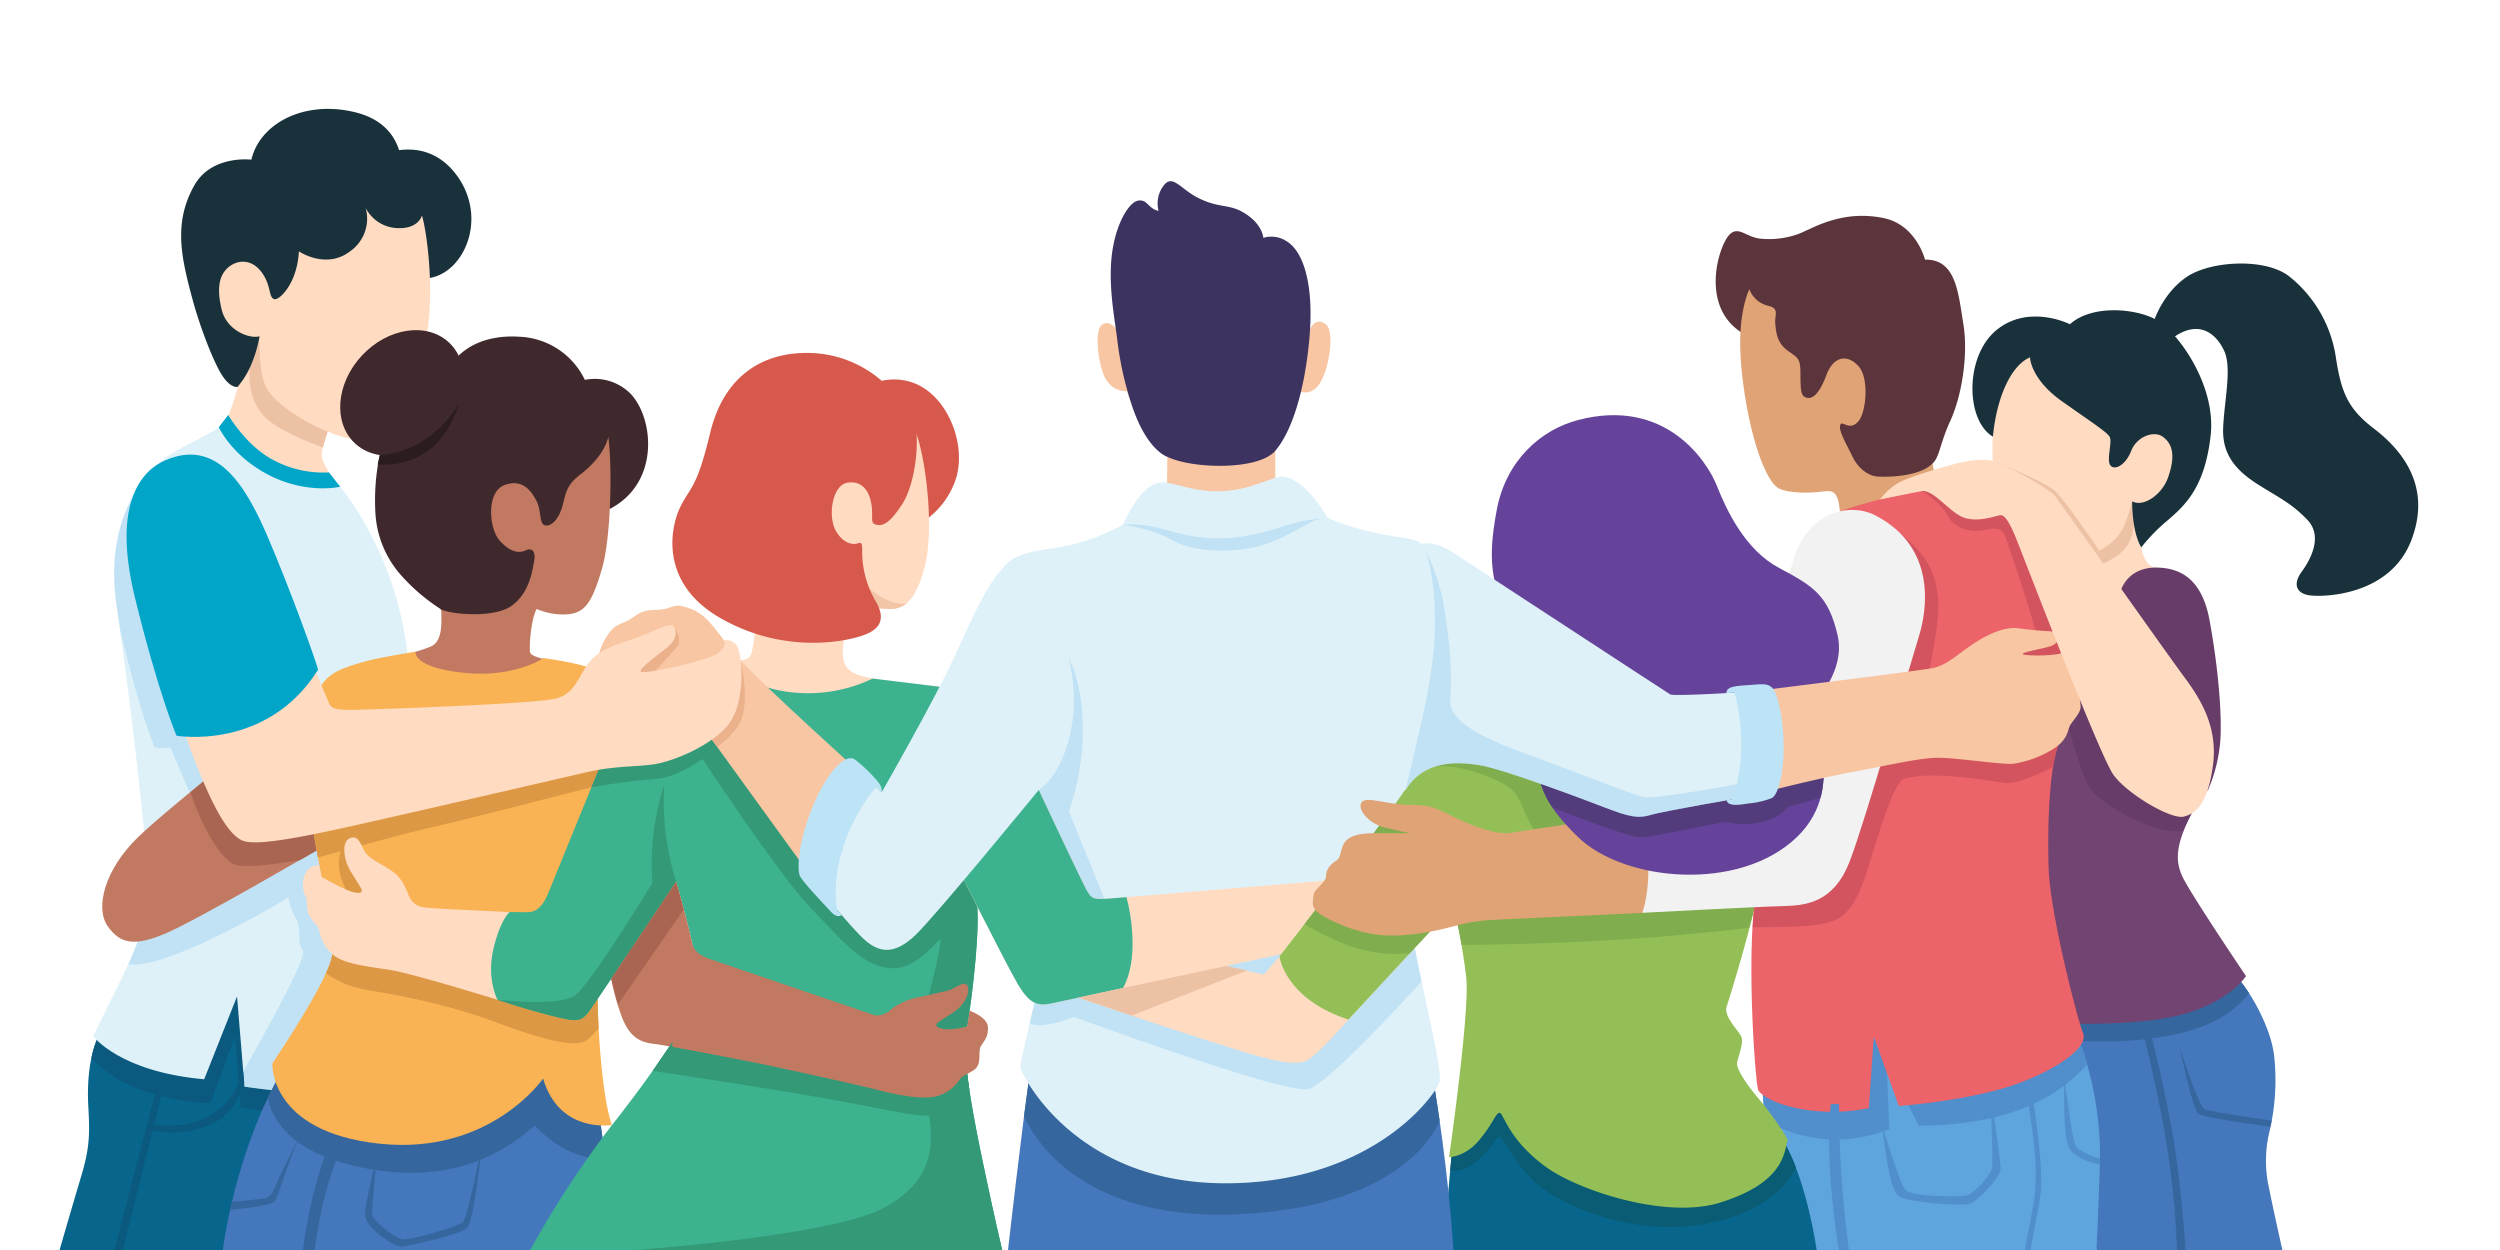 <svg xmlns="http://www.w3.org/2000/svg" width="700" height="350" viewBox="0 0 700 350"><title>people-hugging-</title><path d="M246.86,106.65a15.45,15.45,0,0,1,13.28,3.07c6.4,5.13,9.92,15.47,7.71,23.72A23,23,0,0,1,258.59,146Z" fill="#d6594c"/><path d="M27.09,291.22c-1.9,4.59-2.8,11.35-2.35,18.86s.3,11.57-1.95,19.08-6.16,21-6.16,21H84.8V271s-18.75-4.21-32.57,3A143.39,143.39,0,0,0,27.09,291.22Z" fill="#08668d"/><path d="M52.23,274a143.39,143.39,0,0,0-25.14,17.19,28.84,28.84,0,0,0-1.47,5c.14.18,5.66,7.16,18.08,10.33S59,308.65,59,308.65l6.83-18.6,1.49,20a115.34,115.34,0,0,0,17.44,1.91V271S66.05,266.82,52.23,274Z" fill="#0b597f"/><path d="M106.68,43.42s12.68-6.08,21.3,5.79,2.07,27-7.67,28.63S106.68,43.42,106.68,43.42Z" fill="#19313a"/><path d="M118.14,60.28c1.4,4.78,3.19,18.85,1.79,30.51s-10,27.83-14.94,31-13.22-1-13.22-1a45.47,45.47,0,0,0-1.62,5.58c-.6,2.89,2.5,6.78,7,12.9a56.86,56.86,0,0,1,7,13.13s-36.46-9-43-30.72c0,0,4.18-6.16,6.17-16.71,0,0-10-10.14-11.34-21.28s2.39-24.26,14.32-34.41S108,36.81,118.14,60.28Z" fill="#ffdbc2"/><path d="M73.61,116.19c3.52,4.17,14,8.11,16.8,9.09.57-2.26,1.36-4.43,1.36-4.43-4.79-1.68-14.59-7.48-17.09-12.09s-2-14.61-2-14.61-1.34,1.49-2.33,6.27S69.55,111.39,73.61,116.19Z" fill="#edc1a4"/><path d="M66.5,108.34a23.49,23.49,0,0,0,3.84-6.26,35.22,35.22,0,0,0,2.33-7.93c-2.59.8-9.15-1.42-10.61-7.51-1.57-6.58-.44-10,2.14-12s6.57-2.15,9.35,2c2.38,3.58,1.68,6.49,3.14,7.09s6.55-4.4,7-13.35c0,0,7.56,5.17,14.32,0a11.16,11.16,0,0,0,4.38-12.14A10.44,10.44,0,0,0,111,63.86c6.27.4,7.16-3.58,7.16-3.58s2-8-5.77-13.73c0,0,.73-11.72-12.83-15.09-14.42-3.58-26.83,3.17-29.17,13.25,0,0-11.13-1.42-16,7.23-5.82,10.37-3.69,19.92-.61,31.42,2.42,9,6,17.63,7.89,20.88C64.28,108.84,66.5,108.34,66.5,108.34Z" fill="#19313a"/><path d="M63.34,117.48c-1.59,3.13-10.07,6.18-15.71,9.81s-18.8,16.47-15,42.27,9.3,72.1,8.68,80.66-2.51,14-7.31,23.8-7.94,16.07-7.94,16.07,7.31,10,31.11,12.11L66.37,279l2.09,25.26s29.5,4.49,40.63.71c0,0,7-102.08,5.23-120-3.25-32.54-21.15-51.13-21.15-51.13s-9.13,1-15.76-2.67C65.78,124.73,63.34,117.48,63.34,117.48Z" fill="#def1f8"/><path d="M113.57,228.43,89.06,208.92l-25-32.47-6.47-33.93-19-5.83c-4.53,7-8.18,17.67-5.93,32.87.32,2.17.65,4.49,1,6.9,2.78,11.66,6.31,24.64,9.64,32.76a8.31,8.31,0,0,0,4.36,0l6.43,15L41.3,246a40.14,40.14,0,0,1,0,4.24c-.54,7.29-2,12.32-5.37,19.71,8.77,1.9,37.82-14.21,44.86-18.72a16.93,16.93,0,0,0,2.09,6c1.72,2.91.12,6.71,1.9,8.75S68.11,300,68.11,300l.35,4.25s29.5,4.49,40.63.71C109.09,305,112,263.22,113.57,228.43Z" fill="#90c8ee" opacity="0.37"/><path d="M163.78,106.36A14.11,14.11,0,0,1,176.3,110c6.63,6.46,8.88,25-5.56,32.51,0,0-7.38-9.5-9.15-18.22S163.78,106.36,163.78,106.36Z" fill="#3f292d"/><path d="M166.09,299.55,173,350.21H62.36s3.3-28.07,17.2-51.35Z" fill="#47b"/><path d="M84.8,350.21s2.78-25,12-38.29h3.8s-9.22,12-12.52,38.29Z" fill="#35679e"/><path d="M166.09,299.55l-86.53-.69c-1.65,2.76-3.14,5.58-4.5,8.42,0,.13.75,13.19,22.52,18.76s38.92,1,52.15-10.94c0,0,8.26,9.86,19.78,9.36Z" fill="#35679e"/><path d="M89.34,193.05c-5.92,4.45-41.27,32.27-50.66,41.33s-12.12,19.82-8.54,24.94,7.69,5.64,16.22,2.05S88.64,238.1,88.64,238.1s2.12-3.2,3.32-16.86S89.34,193.05,89.34,193.05Z" fill="#c17a61"/><path d="M92,221.24a73.38,73.38,0,0,0,0-11.77c-5.78-1.1-13.52-2.56-19-3.56-6.29,5-13.38,10.71-19.64,15.87,1.93,6.67,7.82,18.65,12.29,20.27,3.11,1.14,12.78-.27,18.37-1.22l4.71-2.73S90.76,234.9,92,221.24Z" fill="#aa6552"/><path d="M158.06,185.56c-6.82-1-9.18-1.87-9.59-2.79s.17-9.58,1.82-12.26a18.24,18.24,0,0,0,8.94,1.47c4.75-.53,6.68-3.63,9.37-12.91s2.89-31.63,1.45-38.24-19.22-18.91-38.23-11.11-22.11,35.9-19,44.58,10.75,14.47,10.75,17.15.41,7.91-2.69,9.44-11.78,3.41-11.78,3.41.62,6.59,22.73,8.75S158.06,185.56,158.06,185.56Z" fill="#c17a61"/><path d="M152.09,184.3s-8.15,5.62-22.44,4.07-13.29-5.9-13.29-5.9S106.69,184,103,185c-7.31,2-11.5,3.45-13.61,8.05-1.41,3.06-4,27.15-1.74,39.36L90,245.53s4,14.57,3.08,21.69-16.83,30.54-16.83,30.54-1,19.16,30,22.47S152.07,302,152.07,302c4.55,15.5,19.24,13,19.24,13-3.28-9.29-4.78-37.4-3.59-47.17s12.81-71.7,9.14-74.84c-7.12-6.09-18-7.78-24.77-8.75" fill="#f9b354"/><path d="M172.47,203.48l-51.26,10.25L87.13,229c.13,1.2.28,2.35.47,3.4l1.4,7.67c5.08-1.27,17.51-5,30.13-8,17.3-4.07,37.62-9.46,46.45-11.61l10.94-10c.24-2,.44-3.84.6-5.56Z" fill="#dd9845"/><path d="M141.78,266.87l-27.63-5.27-11.88-14.73-5.65-10.5c-2.1,2.29-2.06,6.09-1.17,9.27a72.85,72.85,0,0,0,4.19,9.45l-6.47,8.21a22.52,22.52,0,0,1-.1,3.92,21.35,21.35,0,0,1-1.83,5.29A28.23,28.23,0,0,0,102,277.07c6.51,1.11,21.62,3.43,37.31,9.32s21.42,6.25,24,5.37c1.19-.39,2.84-2.07,4.3-3.81-.42-8.11-.42-15.82.1-20.06q.1-.92.33-2.4L168,265Z" fill="#dd9845"/><path d="M142.64,255.38c-4-.23-21.17-.91-23.69-1.3a5.15,5.15,0,0,1-4.51-3.36c-.76-1.83-1.75-4.81-4.66-6.8s-6.19-3.36-7.41-5.12-1.84-5.2-4.36-4.13-1.53,5.74-.61,7.8,3.67,5.88,3.9,6.72-.84,1.07-2.91.46-8.4-4.12-8.4-4.12l-.61-3.21a3.75,3.75,0,0,0-3.82,2.14,7.49,7.49,0,0,0,0,6.57c.76,1.53-.16,3.44,1.3,5.73s2.29,2.52,2.59,4.05A11,11,0,0,0,94,267.89c3.21,2.09,8.87,2.7,15.21,3.69s30.1,8.36,30.1,8.36,2-2.45,3.37-9A35,35,0,0,0,142.64,255.38Z" fill="#ffdbc2"/><path d="M170.32,122.43c-1.09,4.11-4.23,7.65-7.77,10.38s-4,4.5-4.91,8.31-3,6.27-4.9,6-1.09-4.08-2.46-6.74-3.82-6.48-9-4.57-4.44,12.26-1.27,15.67,5.5,3.41,7.27,2.59,2.73.55,2.32,2.73-1.07,8.95-6.25,12.76-18.12,2.31-20,.95a53,53,0,0,1-10.77-9.13,28.66,28.66,0,0,1-7.48-18c-.49-8.77,1.1-19.28,4-22l17.81-20s4.84-8,18.61-7.09a21.29,21.29,0,0,1,18.27,12.13S174.41,115.4,170.32,122.43Z" fill="#3f292d"/><ellipse cx="112.54" cy="110.01" rx="19.3" ry="15.33" transform="translate(-44.66 117.43) rotate(-47.05)" fill="#3f292d"/><path d="M269.12,193.05c-7.82-1.23-14.41-1.32-22.26-2.65s-11.56-2.1-10.78-9.53,1.57-12.31,1.57-12.31l-25.22-1.37s-1.17,11.92-1.76,14.66-.78,2.74-6.64,3.71-18,3.37-18,3.37,1.61,6.6,33.66,12.47S269.12,193.05,269.12,193.05Z" fill="#ffdbc2"/><path d="M244.34,190s18.57,2.22,24.78,3.09,11.25,2.72,16.49,15.43c0,0-13.26,37.17-12.23,43,1.47,8.43-1.83,32.19-2.85,37.67s.85,18,4.62,36,5.52,25,5.52,25H148.35a271.38,271.38,0,0,1,23-35.15c13.2-16.79,22.79-31.52,24.33-36.32s-6.34-31.87-6.34-31.87-21.59,32.38-24.16,36-3.94,3.26-10.79,1.54-15.08-4.45-15.08-4.45-3.08-5.71-1.2-14,4.57-10.57,4.57-10.57,3.48.05,4.85.05,3.77-.17,5.83-5,16.45-40.78,20.39-49.17,6.56-13,14.93-14.36A100.14,100.14,0,0,1,204,185.56s4.52,6.91,17.67,8.28A41.68,41.68,0,0,0,244.34,190Z" fill="#3cb28e"/><path d="M270.28,294.39h0L259.8,310c1.47,8.39,2.94,19.92-12.2,28.14s-72.33,12.06-72.33,12.06h105.4s-1.75-7-5.52-25C272.29,311.53,270.52,301.05,270.28,294.39Z" fill="#349977"/><path d="M275.82,238.73l-11.28,3.73-25.78-12.85s-25.57-31.86-25.86-32.3-11.55-4.26-11.55-4.26l-27.61,8.18,0,.06c-1.49,3.17-4.89,11.31-8.13,19.18a174.5,174.5,0,0,1,18.16-2.41c6.06-.44,12.94-5.55,12.94-5.55s21.77,33,30.37,41.79,14.34,16.37,22.52,16.8,14.08-9.8,20.9-15.48l3-3.27c0-.29-.08-.57-.12-.83-.33-1.85.78-6.84,2.44-12.79Z" fill="#349977"/><path d="M258.42,284.38l3.72,8.91L271.4,305h0c-1.1-7.33-1.46-12.69-.87-15.8.93-5,3.73-25.05,3.13-35l-.08-.48-7.53-15s-1.31,15.48-2.89,26.09C262,272.37,258.42,284.38,258.42,284.38Z" fill="#349977"/><path d="M253.74,294.4l-61.36-9.18c-2.28,3.87-5.59,8.9-9.67,14.64,5.58.82,28.9,4.3,46.78,7.41,20.45,3.56,28.77,6.28,35.05,4.68s5.16-4.78,6.86-7h0a97.43,97.43,0,0,1-1.12-10.6C266.38,294.79,253.74,294.4,253.74,294.4Z" fill="#349977"/><path d="M256.66,121.61c2.91,8.55,4.91,27.65,2.18,37.46S253,170.51,249,170.51s-17.81-2.3-17.81-2.3l-18.79-1s.43-4.32-2.84-6.68-16.72-18.36-7.64-38.9,31.63-22.17,41.63-14.54S256.66,121.61,256.66,121.61Z" fill="#ffdbc2"/><path d="M249,170.51a7.14,7.14,0,0,0,4.74-1.47c-3.06.19-6.92-1-12.18-5.82l-5.25,1.92-.22,3.85A129.74,129.74,0,0,0,249,170.51Z" fill="#f2c5a7"/><path d="M256.66,121.61c0-4.26-9.8-15-9.8-15a31.78,31.78,0,0,0-20.49-7.79c-12.74-.19-23.68,6.35-27.52,22.38-3.8,15.87-5.56,15-8.41,20.84-2.63,5.39-6.07,21.07,11.23,31,18.53,10.62,36.47,6.36,40.84,4.54s5.42-4.83,2.42-9.68a27.12,27.12,0,0,1-3.47-12c-.16-2.91.27-4.29-1.21-3.78-1.11.39-3.81.45-6.08-3.25-2.54-4.14-1.14-12.93,3-13.69s6.27,2.28,6.84,6.11-.57,5.3,1.53,5.68,4-1.14,7-5.68S257,128.14,256.66,121.61Z" fill="#d6594c"/><path d="M626.09,273.3c4.07,4.31,9.63,14.25,10.63,22a62.72,62.72,0,0,1-1.39,22.07,34.64,34.64,0,0,0,0,15.32c1.19,6,3.78,17.51,3.78,17.51H587l-9.62-67.86Z" fill="#47b"/><path d="M604.26,290.5c15.26-2.38,21.45-7.33,25.47-12.4a33.89,33.89,0,0,0-3.64-4.8l-48.68,9.05,1.23,8.7A100.42,100.42,0,0,0,604.26,290.5Z" fill="#35679e"/><path d="M617.56,185.51c1.38,9.25.9,32.6-4,42.38S609,242,612,247.19c4.16,7.27,16.87,26.11,16.87,26.11s-4.19,6.88-17.38,10.62-35.5,2.57-35.5,2.57a127.09,127.09,0,0,1-8.39-48.7c1-26.5,13.87-69.11,13.87-69.11s15.45-8.16,24.31-2.65S617.56,185.51,617.56,185.51Z" fill="#724472"/><path d="M617.8,208.07l-3.09-5.25-25-22.24-13.63,7.77c-.55,2.22.94,3.38.37,5.8,2.63,8.82,6.47,24.78,9.85,27.94,4.56,4.27,17,11.75,24.93,10.55.89-1.94,1.12-2.28,2.35-4.75C615.86,223.31,617.18,215.76,617.8,208.07Z" fill="#673c68"/><path d="M597,140.3s2.2,10.61,2.55,12.9,1.51,5.22,3.77,5.71c0,0-1.85,7.23-8.49,9.77s-13.4,0-13.4,0a49.46,49.46,0,0,0-2.92-7.42c-1.47-2.64-5.35-4.1-5.35-4.1Z" fill="#ffdbc2"/><path d="M597.18,141.13c-.1-.51-.17-.83-.17-.83l-23.84,16.86s3.88,1.46,5.35,4.1c0,0,11.2-2.34,16-7.12C598.41,150.23,597.61,143.47,597.18,141.13Z" fill="#edc1a4"/><path d="M579.6,90.79s-11.25-5.73-20.37,1.44-9,25.43-1.2,30.05c0,0,15.09-2.8,20.36-11.84S579.6,90.79,579.6,90.79Z" fill="#19313a"/><path d="M568.39,100.06c-4.72,2-8.89,9.66-10.24,20.9-1,8.13,1,23.22,3.33,30.12s11.23,6.55,18.53,5.5,12.85-4.77,14.7-9.31a40.75,40.75,0,0,0,2.3-7s3.88,4,7.41,3.54,10.61-7.82,10.27-16-.84-23.54-13-27.75S568.39,100.06,568.39,100.06Z" fill="#ffdbc2"/><path d="M577.35,153.2l6,2.67a23.27,23.27,0,0,0,4.45-1.73s-9.18-13.45-12.09-16.39-17.64-8.58-17.77-8.63c0,.75.08,1.51.13,2.28l6.91,6.35Z" fill="#edc1a4"/><path d="M568.39,100.06s.15,6.06,8.92,12.27,12.59,8.6,13.4,10-1,6.51.22,8,4.29-.13,5.83-4.15c1.49-3.84,6.32-5.79,8.9-3.84s3.56,5.09,1.45,11.21c-1.75,5.08-7.07,8.55-10.1,6.81,0,0-.14,8.45,2.55,12.9a50.52,50.52,0,0,1,7.42-7.6c5-4.27,10.39-9.4,12-23.69S609.68,93,604,89.67s-18.22-4.5-24.42,1.12Z" fill="#19313a"/><path d="M603.33,89.29s2.57-7.58,9.18-11.9,21.72-5.26,28.47,0a35.64,35.64,0,0,1,13.08,22.8c1.49,9.53,3.24,14.18,10.66,19.84s16.46,15.91,10.38,31.42-24.82,15.78-28.46,15.24-4.72-3.1-2.16-6.61,5.94-9.94,1.62-14.48-7.55-6-13.62-9.8-10.25-8.21-10-15.77,2.56-17,.27-21.84-6.93-8.58-13.77-4C609,94.14,604.26,93.63,603.33,89.29Z" fill="#19313a"/><path d="M603.33,158.91c5.85,0,13,1.89,15.36,14.83s3.51,26,3,33.67a44,44,0,0,1-3.52,14l-23.64-13.85s-1.63-23.21-2.06-31.74S594.05,159.25,603.33,158.91Z" fill="#673c68"/><path d="M582.67,292.61A94,94,0,0,1,588,322.12c0,8-1,28.09-1,28.09H497.5l-3.9-43.66s6.45-20.76,28-26.17S574.48,275.36,582.67,292.61Z" fill="#5ea4dd"/><path d="M582.67,292.61c-8.19-17.25-39.61-17.65-61.11-12.23s-28,26.17-28,26.17l.64,7.14A39.54,39.54,0,0,0,529,316.13l-.73-18.55,9,17.61c29.3-.19,41-10.55,47.14-17.1C583.82,295.82,583.19,293.93,582.67,292.61Z" fill="#518ecc"/><path d="M506,64.48a24.33,24.33,0,0,1-13.31,2.32c-3.83-.51-5.87-3.47-8.29-1.25-3,2.73-8.57,19.76,3,27.41C502,102.69,506,64.48,506,64.48Z" fill="#5b343c"/><path d="M488.73,84.05c-1.92,6.74-2,15.39,0,27.67s5.91,23.59,9.59,25.16c2.58,1.11,7.42,1.26,11.16.84s5-.76,5.71,5.45,24.46-.87,27.58-5.65c0,0-2.91-11.24-2.08-14.57s5-8.11,6.24-18.31-.21-28.5-14.15-34.74-30.43-1-36.82,3.75A18.26,18.26,0,0,0,488.73,84.05Z" fill="#e0a375"/><path d="M515.19,119.39c-.21,1.63,2.21,5.7,3.49,8.43s4,5.45,7.14,5.62,11.61,0,15.29-3.65c2-1.83,2-5.47,5-12s5.1-18,3.64-27S547.64,72.52,539,72.7c0,0-2.43-9.84-11.73-11.67s-16.5.89-23.16,4.38S489.92,74.26,489.81,81a7.57,7.57,0,0,0,5.37,4.65c3.1.69,1.72,2.63,1.88,4.69.27,3.58.82,5.84,3.46,7.81s3.6,2,3.6,6.1c0,5.49.18,6.75,1.82,7.12s3.47-1.1,5.47-6.39,5.84-5.88,8.94-2.48,2.2,12.89,0,15.47C517.66,121.09,515.49,117,515.19,119.39Z" fill="#5b343c"/><path d="M408.27,309.52c-1.5,6.64-3.63,34-3.91,40.69H508.69s-2.62-19.46-9.5-31c0,0-21.65-17.32-45.11-20.11S408.27,309.52,408.27,309.52Z" fill="#08668d"/><path d="M408.27,309.52c-.69,3.05-1.51,10.46-2.22,18.24h0s3.59,1.05,8.25-3.32,4.67-6.6,5.76-6,2.89,5.68,9.32,12.21c4.9,5,25.85,16.33,48.64,11.95,16.65-3.21,22.77-11.44,24.86-15.64a52.36,52.36,0,0,0-3.69-7.83A115.65,115.65,0,0,0,482,308.31l-15.71,3L436,299.68A90.35,90.35,0,0,0,408.27,309.52Z" fill="#0a5c75"/><path d="M401.8,305.33s3.8,22.52,5.15,44.88H282.22s4-35.5,6.52-52.45Z" fill="#47b"/><path d="M286.74,312.42S297.52,342.1,346.3,340s56.79-26.26,56.79-26.26l-1.29-8.43-113.06-7.57Z" fill="#35679e"/><path d="M337.66,63.72c-8.63,0-24.74,5-24.74,28.9,0,0-1.83-3.16-4.16-1.83s-1.49,9,0,13.45,4.77,5.43,6.77,5.26c0,0,2.39,7.23,4.38,10.38s6.94,8,6.94,8l-.15,13.42h30.39V126.17c0-5,7.22-16.45,7.22-16.45s3.29,1.26,5.55-2.9c2.58-4.74,3.75-14.18,1.38-16-3.73-2.9-5.17,3.32-5.17,3.32s-1.67-18.77-11.63-23.42S337.66,63.72,337.66,63.72Z" fill="#f8c6a3"/><path d="M312.85,95.25c-.54-4.82-2.51-14.36-1.61-23.19s4.64-15.27,7.33-15.86,2.84,2.24,5.84,2.84a8.2,8.2,0,0,1,1.35-7c2.54-3.44,4.65.77,9.58,3.3,6,3.08,8.75,1.63,13.1,4.32,5.14,3.18,5.29,6.94,5.29,6.94a7.7,7.7,0,0,1,6.38.86c4.46,2.54,7.95,11.27,6.51,27.41-1.28,14.33-4.81,25.8-9.53,31.34s-23.19,5.12-30.24,1.69c0,0-5.89-1.74-10.09-14.92A92,92,0,0,1,312.85,95.25Z" fill="#3d3360"/><path d="M314.45,146.87a56.4,56.4,0,0,1-17.9,6.36c-7.94,1.25-12.65,1.78-15.88,5.92,0,0,11.56,13,13.56,36.59,1.45,17-3.39,25.45-3.39,25.45s2.26,9.38,6.53,16.44-4.83,32.15-7.07,40.64-4.69,20.39-4.69,20.39c.8,3.22,16,32.66,57.48,32.66s59.21-25.1,60-28.49-4.2-22.78-7.24-38.85-5.18-29.75-2.59-41.54,7.15-27.77,8.22-41.71S400,153.85,398,152.24s-4.47-1.34-11.53-2.77A67.93,67.93,0,0,1,371.75,145s-2.05-1.45-12.67-.38-18.4,3.84-27.87,1.61S317.27,145.3,314.45,146.87Z" fill="#def1f8"/><path d="M399.1,154.14a18.25,18.25,0,0,0-1.09-1.89A4.94,4.94,0,0,1,399.1,154.14Z" fill="#def1f8"/><path d="M395.87,264c-.54-2.87-1.05-5.66-1.51-8.37H310.85l-11.57-28.46c6.05-17.15,4.29-34.77,0-42.84l-6.73.62a79,79,0,0,1,1.68,10.82c1.45,17-3.39,25.45-3.39,25.45s2.26,9.38,6.53,16.44-4.83,32.15-7.07,40.64c-.82,3.13-1.47,5.84-1.93,8.18,3.13,2,12.33-1.75,12.33-1.75s59.25,21.84,65.59,20.2c5.29-1.37,25.28-23,31.77-30.13C397.29,271.15,396.54,267.48,395.87,264Z" fill="#90c8ee" opacity="0.37"/><path d="M407,253.71l-29.39,31.76s-6.92,7.76-9.23,9.57-2.8,4.13-14.84,1S291,275.65,291,275.65A9.62,9.62,0,0,1,290,266c2.48-5.38,5.66-6,5.66-6l58.18,12.86,4.44-5Z" fill="#ffdbc2"/><path d="M290.84,221.19s11.63,24.8,13.21,27.68,1.8,3.11,7.43,2.66,70.3-5.86,70.3-5.86l1.65,16.26s-82.25,17.49-88.88,19c-4.48,1-6.57-.46-9.5-5.27s-19.53-37.86-19.53-37.86Z" fill="#ffdbc2"/><path d="M315.41,251.21h0l-3.93.32c-5.63.45-5.85.23-7.43-2.66s-13.21-27.68-13.21-27.68l-25.32,16.6s16.61,33,19.53,37.86,5,6.29,9.5,5.27c1.86-.42,9.65-2.09,19.9-4.28C318.88,268.76,316.75,256,315.41,251.21Z" fill="#3cb28e"/><path d="M246.86,221.86S212.61,191,206.78,184.3s-8-11.69-13.1-13.72-4.8-.44-8,0-5.24-.15-7.86,1.89-4.08,1.75-6,3.35-4.51,6.48-4.08,8.48.73,9,10.63,10,14,3.2,14,3.2l37.2,51.36Z" fill="#f8c6a3"/><path d="M188.76,175.47c1.1,1.79,2.23,4.11.54,6s-7.22,7.86-7.22,7.86-5.37,2.65-4.51-.91S188.76,175.47,188.76,175.47Z" fill="#eab18b"/><path d="M207.38,185.56c1.56,5.58,1.64,13.14-.09,16.62s-6.44,7-6.44,7l-3-4.19Z" fill="#eab18b"/><path d="M280.67,159.15c-4.37,5-7.52,11.64-13.08,23.95s-20.73,38.76-20.73,38.76l-6.16-6s-12.61,14.42-12.31,31.54c0,0,10.36,13.07,14.27,16.23s8,3.6,13.67-1.81,34.51-40.62,34.51-40.62,7.84-4.59,9.65-20.81S292.4,157.42,280.67,159.15Z" fill="#def1f8"/><path d="M245.41,220.44c-2.61,2.33-13.63,18.09-11,34.32l1.25,1.48s-1.18,1-2.9-.85-7.73-8.15-8.73-10-.43-10.16,3.72-20,9.28-14.62,11.71-12.66a41.26,41.26,0,0,1,5.18,4.79c1.25,1.33,2.55,2.77,2.2,4.39Z" fill="#bce3f6"/><path d="M419.85,215.69c-5.52-3-15.06-4.38-22.3.89a15.71,15.71,0,0,0-3.91,4.27c-9.3,13.64-35.38,46.93-35.38,46.93s1.41,11.86,19.3,17.69L407,253.71a173.93,173.93,0,0,1,3.56,20.1c1,9.65-4.82,50.18-4.82,50.18s4.42.06,8.44-4.76,4.61-7.64,5.72-7.64,2.29,7.47,13.18,15.31c8.65,6.23,33.26,14.68,48.71,9.78,17.7-5.61,17.76-13.8,18.76-17.62a80.72,80.72,0,0,0-8.19-11.49c-5-6-6-8.77-6-9.81s2-5.66,1.21-7.47-5-5.63-4.1-8.44,7.91-25.12,9.92-38,0-29.35,0-29.35Z" fill="#93bf56"/><path d="M401.37,214.83c5.83-1.65,19.13,3.41,22.39,6.6s4.74,17.6,21,23.49,42.69,2,42.69,2L473,212.24l-49.69-7.38Z" fill="#80ad4d"/><path d="M489.8,259.75c1.47-5.62,2.8-11.34,3.51-15.88a88.18,88.18,0,0,0,.89-14c-6.74,1.34-66.29,13.16-66.7,12.74s-23.14-13.09-23.14-13.09l-15.28-2.28c-7,9.63-17.13,22.85-23.85,31.53a87.6,87.6,0,0,0,11.64,5.74,39.24,39.24,0,0,0,17.84,2.38L407,253.71s1.17,4.77,2.24,10.84c6.11,0,23.91-.25,42.38-1.35C471.19,262,486,260.24,489.8,259.75Z" fill="#80ad4d"/><path d="M515.19,143.17c6-2.19,24-7.26,33.47-6.12s22.69,6.08,28,11.78,4.94,25,4.94,31.56-3,21.62-5.38,28.43-3,22-2.6,34.44,8.11,42.45,9.63,46-5.73,9.25-16.78,13.58c-13.73,5.38-34.8,6.83-34.8,6.83l-7-19.39-1.4,20a51.39,51.39,0,0,1-17.36.51c-9.25-1.39-12.8-4.31-13.56-5.45s-3.2-33.59-1.16-51.65c0,0,15.48-10.07,17.89-22.24S515.19,143.17,515.19,143.17Z" fill="#ec6469"/><path d="M532.26,149.51c4.22,3.54,10.49,8.76,10.48,20.3,0,9.11-4.77,27.54-4.77,27.54l-9-2.53Z" fill="#d3545e"/><path d="M576.23,208.82c2.35-6.81,5.38-21.84,5.38-28.43,0-5.69.28-20.84-3.07-28.53l-4.26-5.16c-6.23-4.76-17.32-8.66-25.62-9.65a42.86,42.86,0,0,0-10.67.46c1.62.57,6.09,4.26,7.41,7s5.53,5,10.8,3.82,4.74.63,7.63,8.81S570.68,179,570.68,179l-13.56,5.26S527,199.59,511.46,207.43c-.42,5.86-.85,11.17-1.26,15.43,10.09-2.3,24.21-5.4,28.22-5.65,6.45-.39,17.25,1.06,22.65,2,3,.52,9.11-2.1,13.81-4.49A36.17,36.17,0,0,1,576.23,208.82Z" fill="#d3545e"/><path d="M533.46,217.93V199.51l-21.64,2.84c-.92,13.43-1.88,25-2.7,29.12-2.41,12.17-17.89,22.24-17.89,22.24-.2,1.84-.36,3.83-.49,5.92,4.84,0,13.45,0,17.91-.67,6.39-.93,10.14-2.81,13.88-14.32S530.14,218.55,533.46,217.93Z" fill="#d3545e"/><path d="M487.45,223.39l-64.65,9.83c-4.09.57-10.67-2.05-15.85-4.52s-5.93-3.3-12.29-3.34-12.25-2.61-13.46-.65,2.07,5.9,6.51,7S395,233.3,395,233.3s-5.08,0-9.83,0-7,.69-8.43,2.25-1.15,4.48-2.44,5.3-3,2.24-3,4.34-3.46,3.67-3.53,5.57-.65,2.39.56,4.08,10.58,6.45,18.59,7,15.36-1.27,20.05-2.46c3.55-.9,5.49-1.6,13.43-1.94,6.07-.26,39.49-1.83,39.49-1.83Z" fill="#e0a375"/><path d="M525,144.26c-6.73-3.47-19.21-1.59-23.24,13.79s-14.33,65.34-14.33,65.34l-27.58,4.2s3.84,16.48,0,28c0,0,33.09-1.75,39.51-1.89s14.11-1.05,18.51-12.39,17.24-56.19,19.42-63.14S542.59,153.29,525,144.26Z" fill="#f2f2f2"/><path d="M441.88,117.6c-10.53,2.75-20.21,11.38-22.79,25.18s-1.59,20,3.38,31.7S433.16,194,431,206.3s1.83,19.32,10.86,28.08c12.86,12.49,45.14,15.53,61.28,0,15-14.47,2.8-35.19,2.8-35.19s11.18-10.19,8.59-21.33-6.76-13.73-16.31-18.79S483.49,143,480.71,136,466.26,111.24,441.88,117.6Z" fill="#65439b"/><path d="M431,206.3c-1.44,8.28-.11,14.14,3.64,19.75,6.9,2.85,20.45,7.76,23.58,8.33s23.16-4.31,25.15-4.17,4.4,1.16,9.77,0,7.34-4.19,7.34-4.19l9.27-2.67c1.89-6.95.37-13.87-1.28-18.52H431.22C431.16,205.34,431.11,205.81,431,206.3Z" fill="#523c7c"/><path d="M490.09,193.68s46.57-5.77,50.91-6.59,7.2-4.07,12.09-7.19,9.11-4.49,12.5-3.94,8.7.81,10.33.95.81,3.26-1.9,4.07-8,1.63-7.61,2.18,9.51.54,11-.41,2.31-1.36,3.13-3.13,2.85-1.35,3.94.14a6.26,6.26,0,0,1,.67,6.79c-1.49,2.58-3,3.84-3.12,5s.41,4.32.54,6.23-2.58,4.34-3.12,5.7-.68,3.53-3.94,5.84a29.54,29.54,0,0,1-11.76,4.53c-3,.28-15-1.52-20.35-1.66s-13,1.77-26.14,4.25c-10.16,1.93-28.53,6.68-28.53,6.68Z" fill="#f8c6a3"/><path d="M398,152.24s3.58-.91,8.27,2.11,60.35,39.48,61.41,40.09,22.39-.76,22.39-.76,3.33,17.09-1.36,29.49c0,0-23,3.94-26.47,5s-5.9.61-12.71-2-28.74-10.89-35.39-11.95-15.68-1.18-20.62,7.05c0,0-2.55-10.93.43-28.25C397.12,174.69,398,152.24,398,152.24Z" fill="#def1f8"/><path d="M490,218.89a33.74,33.74,0,0,1-1.28,4.29s-23,3.93-26.47,5-5.9.6-12.7-2-28.74-10.89-35.4-11.95-15.66-1.18-20.61,7c2.62-11.66,6.92-27.06,8-40.54.88-11.45-.71-22.23-2.4-26.6a58.36,58.36,0,0,1,5.61,18.52c2,13.5,1.52,18.94,1.3,23.51s5.45,9.09,19.16,14.15,31.52,12,34.7,12.86C462.81,224,486.55,219.54,490,218.89Z" fill="#90c8ee" opacity="0.37"/><path d="M483.39,194.07c0-1.79,2.38-2,6.13-2.24s5.58-.72,7,1.12,3,9.35,2.91,16.87c0,5.6-1.32,12.75-3.37,13.66a23,23,0,0,1-6.37,1.48c-2.39.34-5.79,1-6.25-.86l1.58-.28a46.5,46.5,0,0,0,2.51-14,60.15,60.15,0,0,0-1.82-15.88Z" fill="#bce3f6"/><path d="M560.1,144.26c-1.3.13-5.81,2-9.92.77s-8.72-8.09-12.19-7.52l-11.59,2.33a18.54,18.54,0,0,1,4.91-4.51c2.91-1.73,11.67-4.25,14.8-5.1,4.13-1.12,9.28-2.11,12.25-1,6.75,2.6,15.61,7.88,17,9.61s31.69,44.62,36.26,50.77,9.46,14,8,24.75-4.73,13.46-8.2,14.3-15.76-6.26-19.7-11.78-26.17-63.69-27.44-66.69S561.55,144.11,560.1,144.26Z" fill="#ffdbc2"/><path d="M271.49,283l-.66,4.41a21,21,0,0,1-6,.78c-2.17-.26-3.08-.9-2.53-1.6s4-2.48,5.79-4c3.82-3.27,3.8-8,1.19-7-1.51.57-2.78,1.63-4.72,2-2.14.4-4.06,1-7.57,1.67a18.18,18.18,0,0,0-7.59,3.45A5.62,5.62,0,0,1,245,284.3l-24.6-8.39h0c-10.19-3.47-19.7-6.71-21.42-7.31-3.83-1.33-4.79-2.57-5.34-5.25-1.12-5.4-4.31-16.48-4.31-16.48l-18.18,27.18a61.82,61.82,0,0,0,2.5,9.39c2,6,4.66,8.33,9.33,8.83,2.47.26,17.09,3,31.19,5.82h0s24.86,5.34,31.19,7,12.42,2.67,16.27,2a11.23,11.23,0,0,0,7.07-4.8c.9-1.31,1.78-1.18,4.06-2.74s1-5.1,1.86-6.59c1.05-1.73,2.08-2.49,2-5.34S271.49,283,271.49,283Z" fill="#c17a61"/><path d="M79.58,166.8s11.61,28,12.61,30.18,3.13,1.94,16.9,1.46,42.95-1.7,46.84-2.92,5.11-3.65,7.06-7.05,3.64-6.08,11.91-8.76,13-5.84,13.86-4.24c.47.88,1.23,3.29-2,5.87s-8,5.95-7.3,6.76,19.11-3.13,21.73-5.32,1.64-3.47,1.64-3.47a3.31,3.31,0,0,1,3.51,1.54c1.29,2.1,1.51,9.25,1,12.52s-1.16,7.77-5.18,11.47-10.8,7.16-17,8.75c-5,1.28-12,.55-21,2.64s-41.28,9.57-58.65,13.49c-15.66,3.54-32.54,7.37-37.29,5.76s-10-11.8-16.74-30.8Z" fill="#ffdbc2"/><path d="M46.26,128.89c-6.19,2.67-15.07,11.43-8.51,38.3S49.42,206,49.42,206s25.29,4.37,39.64-18.48c-.24-1.46-7.54-21.89-14.1-37.21S60.37,122.81,46.26,128.89Z" fill="#00a5c8"/><path d="M314.45,146.87s8.29,1.29,12.72,3.84,9.3,3.63,16.75,3.42a37.32,37.32,0,0,0,16.87-4.54c4.53-2.27,7.77-4.8,11-4.56,0,0-1.67-2.95-27.93-2.95S314.45,146.87,314.45,146.87Z" fill="#90c8ee" opacity="0.37"/><path d="M342.11,137.52c-6.78.32-11.9-1.8-15.41-2.37s-7.46,1.41-12.25,11.72a33,33,0,0,1,10.16,1c5.36,1.41,10.74,3.21,18.49,2.8,9.46-.5,14.95-3.13,19.31-4.22a47.92,47.92,0,0,1,9.34-1.4s-7.68-13.77-14.66-11.29C352,135.57,348,137.24,342.11,137.52Z" fill="#def1f8"/><path d="M316.89,284.38l32.22-12.64-5.62-1.25h-.27l-41.34,8.84C306.18,280.79,311.4,282.55,316.89,284.38Z" fill="#edc1a4"/><path d="M63.9,116.19s4.94,8.49,12.33,12.45a29.61,29.61,0,0,0,15.88,3.64l3.14,4s-9.35,2.27-20.2-3.39c-10.19-5.31-13.79-13.27-13.79-13.27Z" fill="#00a5c8"/><path d="M183.74,298.4l4.53-.82v-5.82C186.91,293.82,185.4,296.05,183.74,298.4Z" fill="#349977"/><path d="M165.14,282.85c2.57-3.6,24.16-36,24.16-36a75.65,75.65,0,0,1-3.3-27.23,71.16,71.16,0,0,0-3.29,27.55s-17.08,28-21.57,31.43-21.87,1.32-21.87,1.32,8.22,2.74,15.08,4.45S162.57,286.45,165.14,282.85Z" fill="#349977"/><polygon points="191.46 254.64 173.04 281.23 171.12 274.05 189.31 246.87 191.46 254.64" fill="#aa6552"/><path d="M106.34,127.42s13.34,0,22-14.2c0,0-4,18-22.6,16.85C106,129.12,106.14,128.23,106.34,127.42Z" fill="#2b1c1f"/><path d="M610.3,293.19c1.52,7,3.8,17.25,5.16,18.57s20.27,3.72,20.27,3.72l.33-1.72s-16.53-2.3-18.68-3.14C615.94,310.05,612,298.65,610.3,293.19Z" fill="#35679e"/><path d="M517.73,350.21a296.48,296.48,0,0,1-2.79-41.07h-2.29s-2.07,13.59,2.24,41.07Z" fill="#518ecc"/><path d="M105.43,324.54s-3.21,11.82-3.21,15.58,8.34,9.11,10.26,8.9,16.48-3.21,18.4-5.35,4.06-23.1,4.06-23.1-4,20.3-5.3,21.58-14.38,5.07-16.74,4.86-8.76-5.37-8.76-7.12S105.43,324.54,105.43,324.54Z" fill="#35679e"/><path d="M83.88,318.23c-3.17,7-5.87,16.56-6.92,18.09s-12.53,2.41-12.53,2.41l.51-2.21s7.36-.67,9.22-1,2.33-1.94,3.38-4.43S83.88,318.23,83.88,318.23Z" fill="#35679e"/><polygon points="31.96 350.21 44.57 301.81 46.43 301.81 34.38 350.21 31.96 350.21" fill="#0b597f"/><path d="M42.75,314.83c8.7,1.15,20.9-.49,25.36-14.79l.25,3.11s-1.63,7.8-8.44,11.25a25.85,25.85,0,0,1-17.81,2Z" fill="#0b597f"/><path d="M526.93,314.8c1.11,8.78,2.31,18.07,4.55,20s18.06,3,20.21,2.19,8.33-7.18,8.46-9.52S557.36,306,557.36,306s.67,18.9.49,20.82-5.05,7.56-7.37,7.94-15.22.46-17-1.64S526.93,314.8,526.93,314.8Z" fill="#518ecc"/><path d="M601.81,287.64s4,15.43,6.45,29.45S612,350.21,612,350.21h-2.44a246.79,246.79,0,0,0-3.45-33.12c-3.05-16.86-6.5-29.45-6.5-29.45Z" fill="#35679e"/><path d="M567.5,306.48c2.07,12.26,3.46,22.53,1.69,31.67s-2.27,12.06-2.27,12.06h1.54l2.62-13.92c.89-4.67.64-12.25-2.08-30.25Z" fill="#518ecc"/><path d="M578,301.93c1.15,7.71,2.18,16.58,3.08,18.64s6.9,3.87,6.9,3.87l0,1.66s-6.61-1.32-8.54-4.46S578,301.93,578,301.93Z" fill="#518ecc"/></svg>